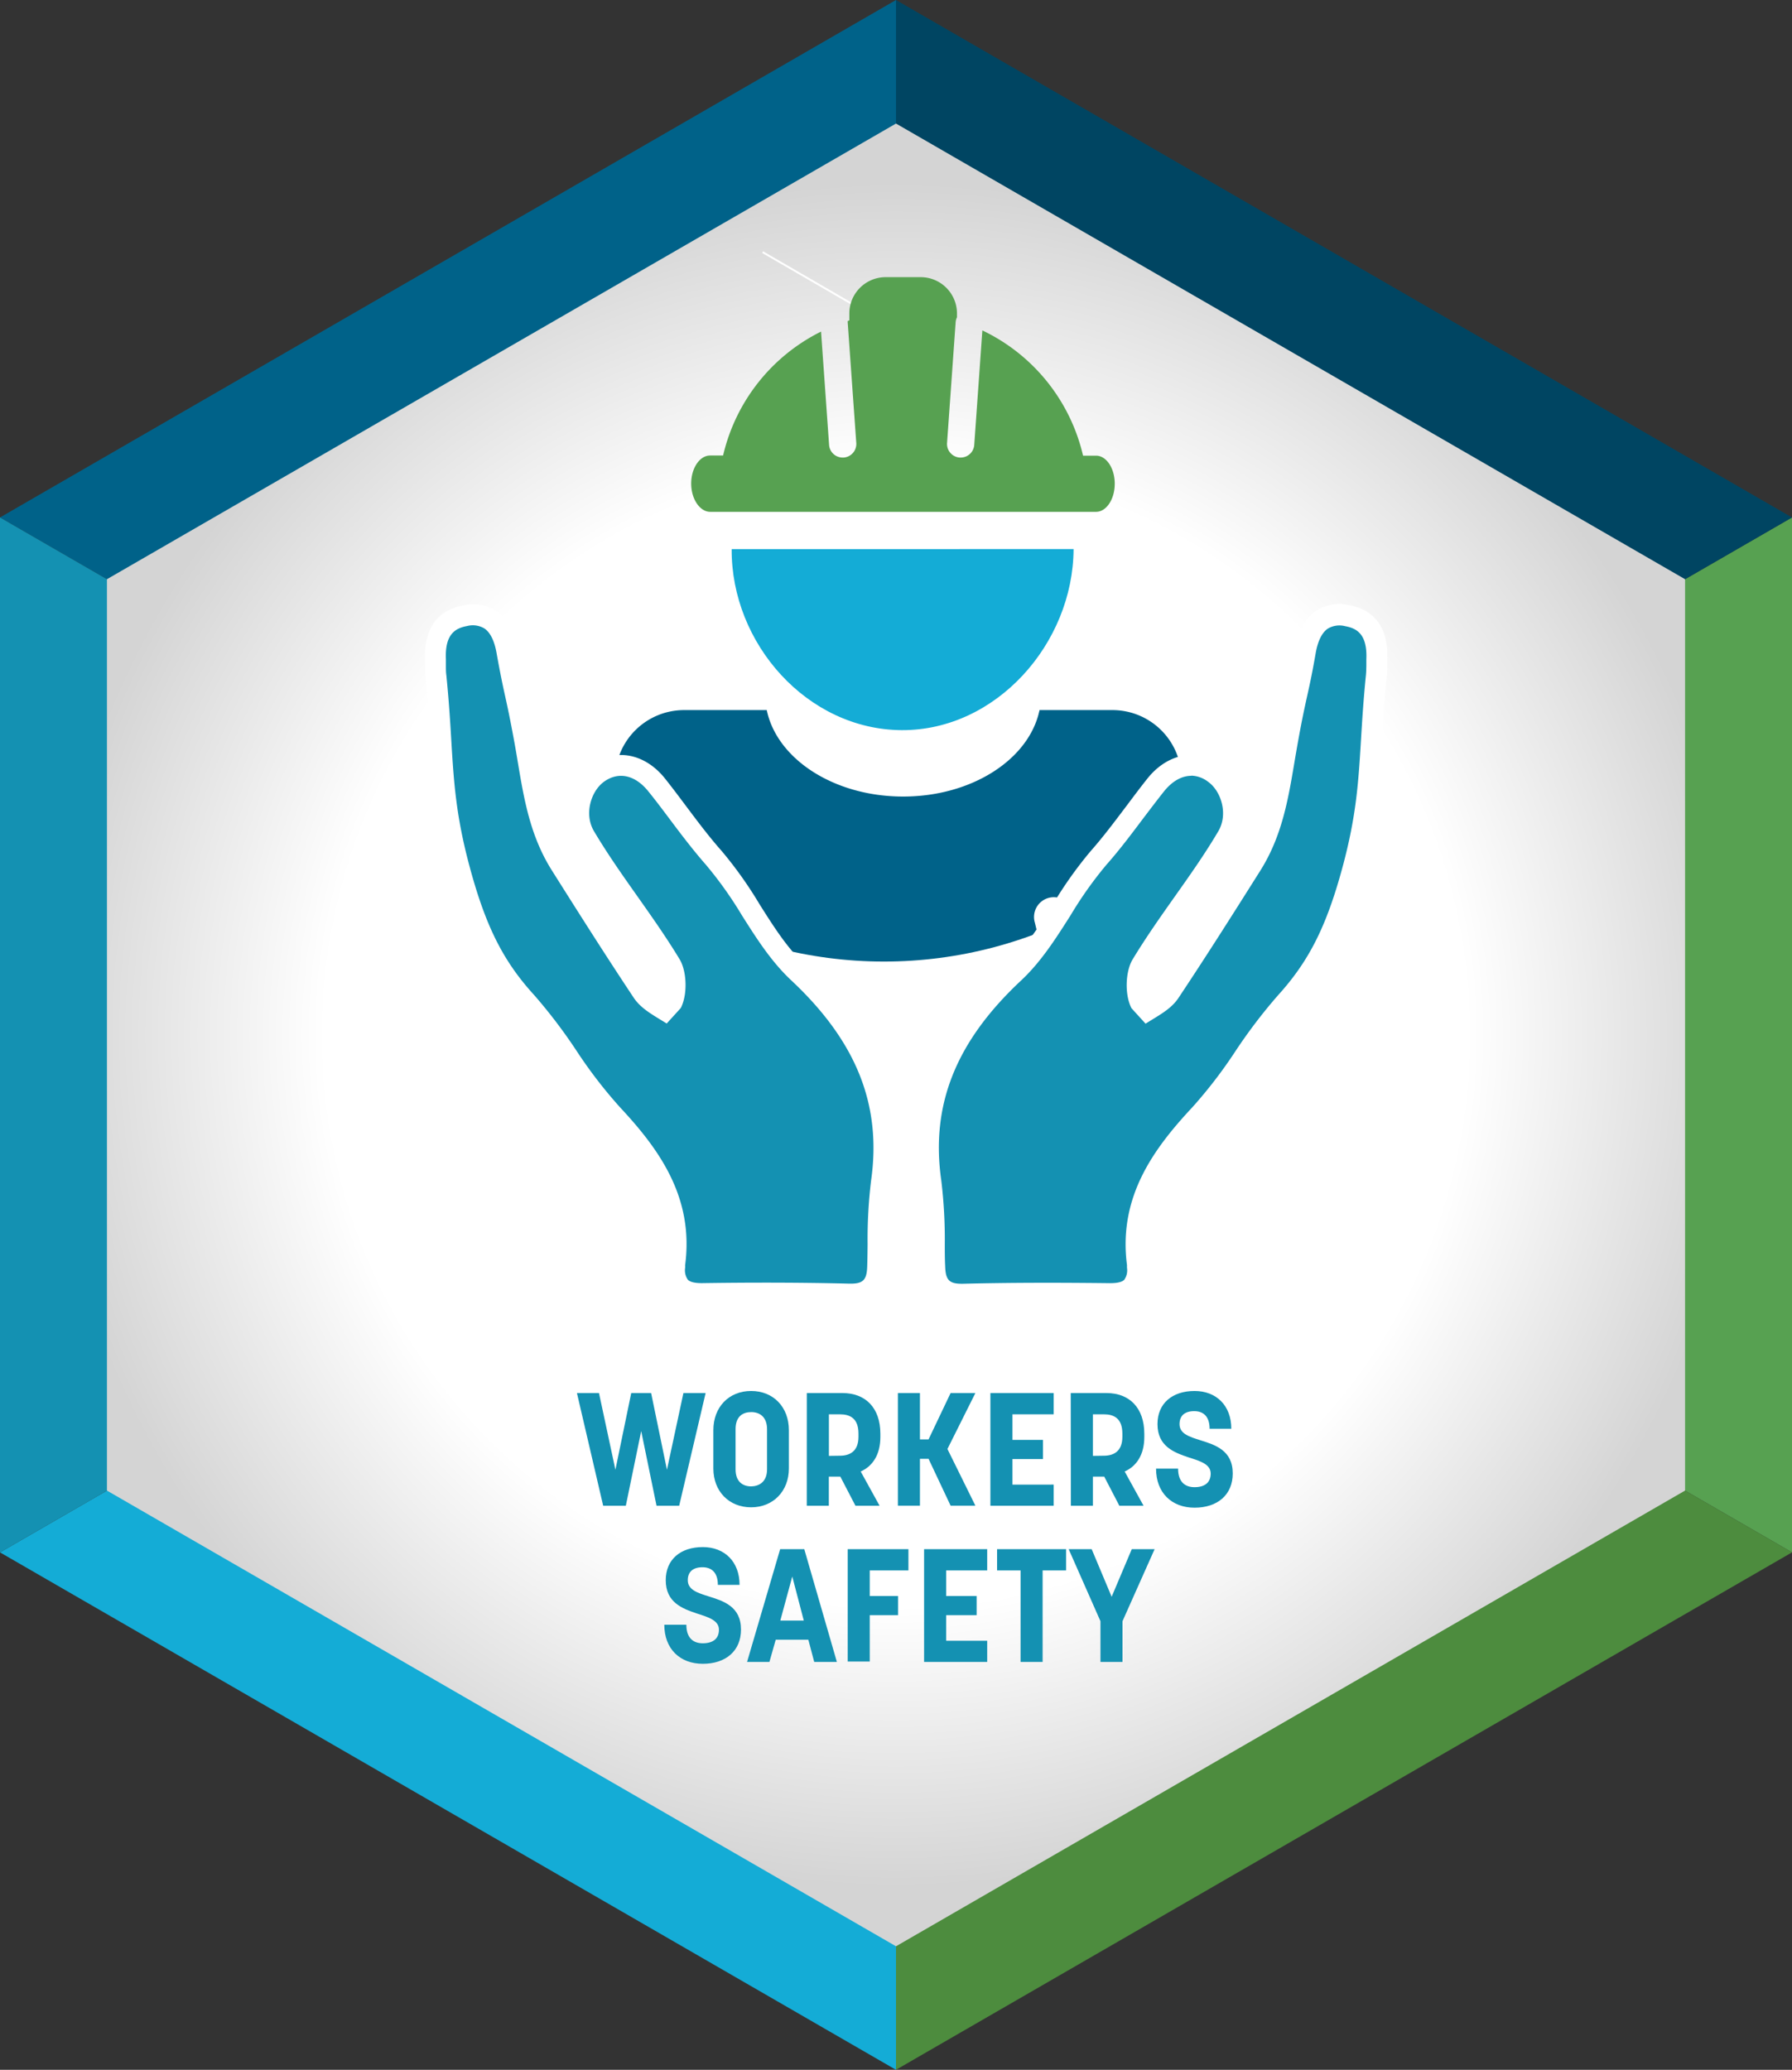 <svg id="Ebene_1" data-name="Ebene 1" xmlns="http://www.w3.org/2000/svg" xmlns:xlink="http://www.w3.org/1999/xlink" viewBox="0 0 474.58 548"><rect x="0" y="0" width="474.58" height="548" fill="#333333" stroke="none"/><defs><style>.cls-1,.cls-9{fill:none;}.cls-2{fill:#57a151;}.cls-3{fill:#004562;}.cls-4{fill:#14acd6;}.cls-5{fill:#4d8c3e;}.cls-6{fill:#006289;}.cls-13,.cls-7{fill:#1491b2;}.cls-8{fill:url(#Unbenannter_Verlauf_10);}.cls-9{stroke:#fff;stroke-miterlimit:10;stroke-width:0.5px;}.cls-10{clip-path:url(#clip-path);}.cls-11{fill:#2b454f;}.cls-12{fill:#fff;}.cls-13{fill-rule:evenodd;}</style><radialGradient id="Unbenannter_Verlauf_10" cx="237.29" cy="274" r="225.71" gradientUnits="userSpaceOnUse"><stop offset="0.67" stop-color="#fff"/><stop offset="1" stop-color="#d4d4d4"/></radialGradient><clipPath id="clip-path" transform="translate(-41.56 -1)"><circle class="cls-1" cx="275.66" cy="141.87" r="113.71"/></clipPath></defs><polygon class="cls-2" points="474.58 411 474.58 411 474.58 137 474.58 137 237.29 274 474.58 411"/><polygon class="cls-3" points="237.29 274 474.58 137 237.29 0 237.29 274 237.29 274"/><polygon class="cls-4" points="0 411 237.29 548 237.29 547.99 237.29 274 0 411"/><polygon class="cls-5" points="237.29 274 237.29 274 237.29 547.99 474.58 411 237.29 274"/><polygon class="cls-6" points="237.29 0 0 137 0 137 237.29 274 237.29 0"/><polygon class="cls-7" points="237.29 274 0 137 0 411 0 411 237.29 274 237.29 274"/><polygon class="cls-8" points="28.32 153.35 237.29 32.71 446.26 153.35 446.26 394.64 237.29 515.29 28.32 394.64 28.32 153.35"/><line class="cls-9" x1="201.97" y1="66.76" x2="241.18" y2="89.48"/><g class="cls-10"><path class="cls-1" d="M238.58,268.19l.06-.43a2.61,2.61,0,0,0,.27-.06c17.81-6.75,69.18,5.16,87.47,10.31l8.64,2.44-9.28-37.71a5.23,5.23,0,1,0-10.15,2.49l5,20.43c-18.12-4.63-58.4-13.68-80.21-9.2l1.82-11.67a5.23,5.23,0,1,0-10.33-1.61l-5.43,34.88,5.95.15c.45,0,43.74,1.45,55.5,30.52h10.82a5.15,5.15,0,0,0-.27-1.72C287.87,276.56,252.73,269.72,238.58,268.19Z" transform="translate(-41.56 -1)"/><polygon class="cls-11" points="298.52 317.9 243.5 317.9 234.87 317.9 179.84 317.9 176.68 363 301.69 363 298.52 317.9"/><path class="cls-6" d="M212.28,308.73h75.63c-11.76-29.07-55.05-30.51-55.5-30.52l-5.95-.15,5.43-34.88a5.23,5.23,0,1,1,10.33,1.61l-1.82,11.67c21.81-4.48,62.09,4.57,80.21,9.2l-5-20.43a5.23,5.23,0,1,1,10.15-2.49L335,280.45,326.38,278c-18.29-5.15-69.66-17.06-87.47-10.31a2.61,2.61,0,0,1-.27.06l-.06.43c14.15,1.53,49.29,8.37,59.88,38.82a5.15,5.15,0,0,1,.27,1.72h60.93A18.29,18.29,0,0,0,378,290.43l-23.52-83.11A18.3,18.3,0,0,0,336.13,189H316.86C314.15,202,299,211.89,280.74,211.89S247.33,202,244.62,189H222.74a18.29,18.29,0,0,0-18.3,18.29l-20.92,83.11C183.52,300.54,202.18,308.73,212.28,308.73Z" transform="translate(-41.56 -1)"/><path class="cls-12" d="M288.58,310.45a5.26,5.26,0,0,0,4.94,3.51,5.45,5.45,0,0,0,1.72-.29,5.21,5.21,0,0,0,3.49-4.94H287.91C288.14,309.3,288.38,309.86,288.58,310.45Z" transform="translate(-41.56 -1)"/><path class="cls-4" d="M280.36,194.31c25,.13,45.39-22.92,45.52-47.93H235.33C235.18,171.4,255.36,194.18,280.36,194.31Z" transform="translate(-41.56 -1)"/><path class="cls-2" d="M229.65,136.51H331.83c2.73,0,4.95-3.33,4.95-7.44s-2.22-7.43-4.95-7.43h-3.44a49,49,0,0,0-26.67-33.16l-2.15,30.31a3.6,3.6,0,0,1-3.59,3.35h-.26a3.61,3.61,0,0,1-3.35-3.85l2.28-32.06A3.56,3.56,0,0,1,295,85V84a9.62,9.62,0,0,0-9.62-9.62h-9.24A9.62,9.62,0,0,0,266.49,84v1.85c-.14,0-.29.11-.44.15a.93.93,0,0,1,0,.23l2.28,32.06a3.61,3.61,0,0,1-3.35,3.85h-.26a3.6,3.6,0,0,1-3.59-3.35l-2.13-30a49,49,0,0,0-25.94,32.81h-3.45c-2.74,0-5,3.33-5,7.43S226.91,136.51,229.65,136.51Z" transform="translate(-41.56 -1)"/></g><path class="cls-13" d="M343.57,266.26c-1.24-2.77-1-7.7.38-9.94,7.18-11.85,15.62-22,22.68-33.91,3.43-5.79,1.13-13.56-3.55-16.83-5-3.52-11.08-2.31-15.51,3.27-5.07,6.41-9.69,13.2-15.1,19.3-8.32,9.39-13.24,21.89-22.4,30.44-16.19,15.13-25.22,32.59-22,55.38,1,7.31.79,14.82,1,22.25.14,5.14,2.21,7.54,7.74,7.41,12.88-.33,25.76-.31,38.64-.16,5,.06,7.48-1.81,7.34-6.88a6,6,0,0,0,0-.73c-2.27-16.55,5.94-28.49,16.58-39.87,8.77-9.38,14-20.07,22.62-29.59,9.19-10.14,13.68-20.13,17.74-35.2,5.4-20.06,4.16-30.46,6.25-51.13.15-1.48.11-3,.17-4.46.26-5.82-1.57-10.45-7.86-11.6-7.13-1.3-10,3.64-11,9.29-2,11.18-2.54,11.66-4.58,22.87-2.2,12.07-3.19,23.43-9.67,33.71-7.11,11.3-14.26,22.58-21.66,33.69-1.34,2-3.61,3.37-5.92,4.79Z" transform="translate(-41.56 -1)"/><path class="cls-12" d="M296.41,346.4c-6.52,0-9.91-3.39-10.09-10.11-.05-2-.08-3.93-.1-5.85a126.43,126.43,0,0,0-.86-16.08,58.51,58.51,0,0,1,3.88-32c3.84-9,10-17.43,18.94-25.75,4.83-4.52,8.42-10.18,12.21-16.18a107.25,107.25,0,0,1,10-14.08c3.36-3.79,6.49-8,9.52-12,1.77-2.36,3.6-4.81,5.48-7.17,5.29-6.67,13-8.21,19.28-3.82A16,16,0,0,1,369,223.83c-3.71,6.25-7.83,12.09-11.82,17.72-3.67,5.2-7.46,10.57-10.88,16.2-.8,1.32-1.08,4.93-.36,7l0,0a10.88,10.88,0,0,0,3.11-2.74c7.55-11.35,14.83-22.84,21.63-33.64,5.14-8.16,6.66-17.27,8.28-26.91.31-1.9.64-3.86,1-5.82,1-5.51,1.65-8.46,2.28-11.32s1.29-5.86,2.3-11.54c.83-4.67,2.67-8,5.46-10a11.33,11.33,0,0,1,8.81-1.57c4.87.89,10.58,4.12,10.13,14.46,0,.49,0,1,0,1.51,0,1,0,2-.14,3.1-.64,6.34-1,11.62-1.27,16.72-.68,11.12-1.26,20.73-5.06,34.85a108,108,0,0,1-7.14,20,69.17,69.17,0,0,1-11.23,16.39,133.77,133.77,0,0,0-10.75,14.16,130.67,130.67,0,0,1-11.89,15.47c-6.21,6.63-10.11,12-12.66,17.3a34.65,34.65,0,0,0-3.2,20.28,3.94,3.94,0,0,1,0,1.18c.07,3.08-.7,5.38-2.32,7s-4.29,2.6-7.82,2.56c-15.12-.18-27.36-.13-38.54.15Zm60.66-140c-2.56,0-5.12,1.43-7.32,4.22-1.83,2.3-3.64,4.71-5.39,7-3.1,4.13-6.3,8.4-9.81,12.36a103,103,0,0,0-9.47,13.36c-3.82,6-7.76,12.27-13.12,17.27-17.25,16.13-24,32.95-21.11,53a128.6,128.6,0,0,1,.92,16.8c0,1.89,0,3.85.1,5.76.1,3.84,1.11,4.81,4.89,4.71,11.25-.28,23.56-.33,38.74-.15,1.32,0,3.05-.13,3.8-.9a4.33,4.33,0,0,0,.73-3.12,4.55,4.55,0,0,1,0-.7c-2.37-18,6.93-30.75,17.33-41.88a124.47,124.47,0,0,0,11.39-14.83A139.24,139.24,0,0,1,380,264.53c8.24-9.08,12.88-18.31,17.12-34,3.66-13.58,4.2-22.48,4.88-33.75.3-4.91.64-10.49,1.29-16.94.09-.84.1-1.71.12-2.63,0-.54,0-1.1,0-1.66.3-6.77-2.66-8.22-5.59-8.76a6,6,0,0,0-4.65.67c-1.91,1.32-2.77,4.2-3.16,6.38-1,5.78-1.66,8.68-2.34,11.75-.62,2.81-1.26,5.71-2.24,11.12-.35,1.93-.68,3.87-1,5.74-1.71,10.21-3.33,19.86-9.06,29-6.82,10.82-14.11,22.35-21.7,33.75-1.61,2.43-4.07,3.95-6.45,5.42l-2.28,1.4-1.55-1.7-1.92-2.11-.29-.33-.18-.4c-1.6-3.57-1.35-9.41.54-12.51,3.52-5.81,7.37-11.26,11.09-16.53,3.93-5.55,8-11.29,11.57-17.35,2.69-4.54.77-10.68-2.75-13.15A7.62,7.62,0,0,0,357.07,206.36ZM345.58,336.5v0Z" transform="translate(-41.56 -1)"/><path class="cls-13" d="M219.53,266.26c1.24-2.77,1-7.7-.38-9.94-7.18-11.85-15.62-22-22.68-33.91-3.43-5.79-1.13-13.56,3.55-16.83,5-3.52,11.08-2.31,15.51,3.27,5.07,6.41,9.69,13.2,15.1,19.3C239,237.54,243.87,250,253,258.59c16.19,15.13,25.22,32.59,22,55.38-1.05,7.31-.79,14.82-1,22.25-.14,5.14-2.21,7.54-7.74,7.41-12.88-.33-25.76-.31-38.64-.16-5,.06-7.48-1.81-7.33-6.88a4.48,4.48,0,0,1-.05-.73c2.27-16.55-5.94-28.49-16.58-39.87-8.77-9.38-14-20.07-22.62-29.59-9.19-10.14-13.68-20.13-17.74-35.2-5.4-20.06-4.15-30.46-6.25-51.13-.15-1.48-.11-3-.17-4.46-.26-5.82,1.57-10.45,7.86-11.6,7.13-1.3,10,3.64,11,9.29,2,11.18,2.54,11.66,4.58,22.87,2.2,12.07,3.19,23.43,9.67,33.71,7.11,11.3,14.26,22.58,21.66,33.69,1.34,2,3.61,3.37,5.92,4.79Z" transform="translate(-41.56 -1)"/><path class="cls-12" d="M266.69,346.4h-.49c-11.18-.28-23.42-.33-38.54-.15-3.53,0-6.09-.8-7.82-2.56s-2.39-4-2.32-7a4,4,0,0,1,0-1.18,34.71,34.71,0,0,0-3.2-20.28c-2.55-5.34-6.45-10.67-12.65-17.3a129.73,129.73,0,0,1-11.9-15.47A133.77,133.77,0,0,0,179,268.26c-10.16-11.2-14.56-22.21-18.37-36.34s-4.38-23.73-5.06-34.85c-.31-5.1-.63-10.38-1.27-16.72-.11-1.07-.13-2.1-.14-3.1,0-.53,0-1,0-1.52-.45-10.33,5.26-13.56,10.13-14.45a11.33,11.33,0,0,1,8.81,1.57c2.79,1.94,4.63,5.29,5.46,10,1,5.68,1.64,8.53,2.3,11.54s1.28,5.81,2.28,11.32c.36,2,.69,3.92,1,5.82,1.62,9.64,3.14,18.75,8.28,26.91,6.8,10.79,14.07,22.28,21.63,33.64a10.79,10.79,0,0,0,3.12,2.74v0c.72-2.08.44-5.69-.36-7-3.42-5.64-7.21-11-10.88-16.21-4-5.63-8.11-11.47-11.82-17.72a16,16,0,0,1,4.34-20.52c6.25-4.39,14-2.85,19.28,3.82,1.88,2.36,3.71,4.81,5.48,7.17,3,4,6.16,8.22,9.52,12a107.25,107.25,0,0,1,10,14.08c3.79,6,7.38,11.66,12.21,16.18,8.91,8.32,15.1,16.74,18.94,25.75a58.51,58.51,0,0,1,3.88,32,126.43,126.43,0,0,0-.86,16.08c0,1.92-.05,3.9-.1,5.86C276.6,343,273.2,346.4,266.69,346.4Zm-22.58-5.81c8.08,0,15.35.09,22.23.26,3.78.1,4.79-.87,4.89-4.7.06-1.92.08-3.88.1-5.77a128.6,128.6,0,0,1,.92-16.8c2.85-20-3.86-36.83-21.11-53-5.36-5-9.3-11.24-13.12-17.27A103,103,0,0,0,228.55,230c-3.51-4-6.71-8.23-9.81-12.37-1.75-2.33-3.56-4.74-5.39-7-3.5-4.42-7.89-5.44-11.74-2.73-3.52,2.47-5.44,8.61-2.75,13.15,3.59,6.06,7.65,11.8,11.57,17.35,3.72,5.27,7.57,10.72,11.09,16.53,1.89,3.1,2.14,8.94.54,12.51l-.18.4-.29.33-1.92,2.11-1.55,1.7-2.28-1.4c-2.38-1.47-4.84-3-6.45-5.42-7.59-11.41-14.88-22.93-21.7-33.75-5.73-9.1-7.35-18.75-9.06-29-.31-1.87-.64-3.81-1-5.74-1-5.41-1.62-8.31-2.24-11.12-.68-3.07-1.31-6-2.34-11.75-.39-2.18-1.25-5.06-3.16-6.38a6,6,0,0,0-4.65-.67c-2.93.54-5.89,2-5.59,8.75,0,.57,0,1.13,0,1.67,0,.92,0,1.79.12,2.63.65,6.45,1,12,1.29,16.94.68,11.27,1.22,20.17,4.88,33.75,4.24,15.74,8.88,25,17.12,34a139.24,139.24,0,0,1,11.2,14.74A124.47,124.47,0,0,0,205.7,294.1C216.1,305.23,225.4,318,223,336a4.61,4.61,0,0,1,0,.71,4.31,4.31,0,0,0,.73,3.11c.75.77,2.48.91,3.8.9C233.5,340.63,239,340.59,244.11,340.59Zm-26.59-4.08v0Z" transform="translate(-41.56 -1)"/><path class="cls-7" d="M194.35,369.82h5.84l4.35,20.31,4.19-20.31H214l4.19,20.31,4.36-20.31h5.88l-7,29.83h-6l-4.06-19.76-4.07,19.76h-6Z" transform="translate(-41.56 -1)"/><path class="cls-7" d="M230.48,389.79V379.64c0-6.1,4.1-10.37,10-10.37s10,4.27,10,10.37v10.15c0,6-4.15,10.28-10,10.28S230.48,395.84,230.48,389.79Zm14.22.21V379.42c0-3.34-2-4.56-4.19-4.56s-4.15,1.1-4.15,4.52V390c0,3.34,1.95,4.53,4.15,4.53C242.5,394.49,244.7,393.43,244.7,390Z" transform="translate(-41.56 -1)"/><path class="cls-7" d="M255.23,369.82h9.48c6,0,10,3.85,10,10.79v.85c0,4.61-2,7.7-5.21,9.13l5,9.06h-6.39l-4-7.7h-3.05v7.7h-5.84ZM264,386.41c2.54,0,4.91-1.1,4.91-5v-.85c0-4.1-2.29-5.11-4.91-5.11h-2.92v11Z" transform="translate(-41.56 -1)"/><path class="cls-7" d="M279.35,369.82h5.84v12.27h2.28l5.84-12.27h6.56l-7.4,14.81,7.4,15h-6.56l-5.84-12.4h-2.28v12.4h-5.84Z" transform="translate(-41.56 -1)"/><path class="cls-7" d="M303.85,369.82H320.6v5.63H309.69v6.77h8.08v5.07h-8.08v6.77H320.6v5.59H303.85Z" transform="translate(-41.56 -1)"/><path class="cls-7" d="M325.13,369.82h9.48c6,0,10,3.85,10,10.79v.85c0,4.61-2,7.7-5.2,9.13l5,9.06H338l-4-7.7h-3v7.7h-5.84Zm8.76,16.59c2.54,0,4.91-1.1,4.91-5v-.85c0-4.1-2.29-5.11-4.91-5.11H331v11Z" transform="translate(-41.56 -1)"/><path class="cls-7" d="M347.72,389.83h5.84c0,3.47,1.78,4.91,4.36,4.91s4.27-1.14,4.27-3.6-2.71-3.3-5.79-4.27c-3.9-1.31-8.3-2.92-8.3-8.84,0-5.46,3.9-8.76,9.82-8.76,5.75,0,9.73,3.85,9.73,10H361.9c0-3.18-1.57-4.66-4.07-4.66s-3.89,1.19-3.89,3.43c0,2.54,2.54,3.34,5.5,4.27,3.94,1.23,8.59,2.67,8.59,8.8,0,5.67-4.06,9.06-10.11,9.06S347.72,396.22,347.72,389.83Z" transform="translate(-41.56 -1)"/><path class="cls-7" d="M217.49,431.16h5.84c0,3.47,1.78,4.91,4.36,4.91s4.27-1.14,4.27-3.59-2.71-3.3-5.79-4.28c-3.9-1.31-8.3-2.92-8.3-8.84,0-5.46,3.89-8.76,9.82-8.76,5.75,0,9.73,3.85,9.73,10h-5.75c0-3.18-1.57-4.66-4.07-4.66s-3.89,1.19-3.89,3.43c0,2.54,2.54,3.34,5.5,4.27,3.94,1.23,8.59,2.67,8.59,8.8,0,5.67-4.06,9.06-10.11,9.06S217.49,437.55,217.49,431.16Z" transform="translate(-41.56 -1)"/><path class="cls-7" d="M248.17,411.15h6.39L263.19,441h-6l-1.56-5.88H247L245.33,441h-5.92Zm6.26,18.91-3.05-11.67-3.17,11.67Z" transform="translate(-41.56 -1)"/><path class="cls-7" d="M266.06,411.15h16.08v5.63H271.9v6.77h7.49v5.08H271.9V440.9h-5.84Z" transform="translate(-41.56 -1)"/><path class="cls-7" d="M286.29,411.15H303v5.63H292.13v6.77h8.08v5.08h-8.08v6.77H303V441H286.29Z" transform="translate(-41.56 -1)"/><path class="cls-7" d="M311.84,416.78h-6.22v-5.63H323.9v5.63h-6.22V441h-5.84Z" transform="translate(-41.56 -1)"/><path class="cls-7" d="M333,430.23l-8.42-19.08h6.09l5.29,12.61,5.33-12.61h6.05l-8.51,19.08V441H333Z" transform="translate(-41.56 -1)"/></svg>